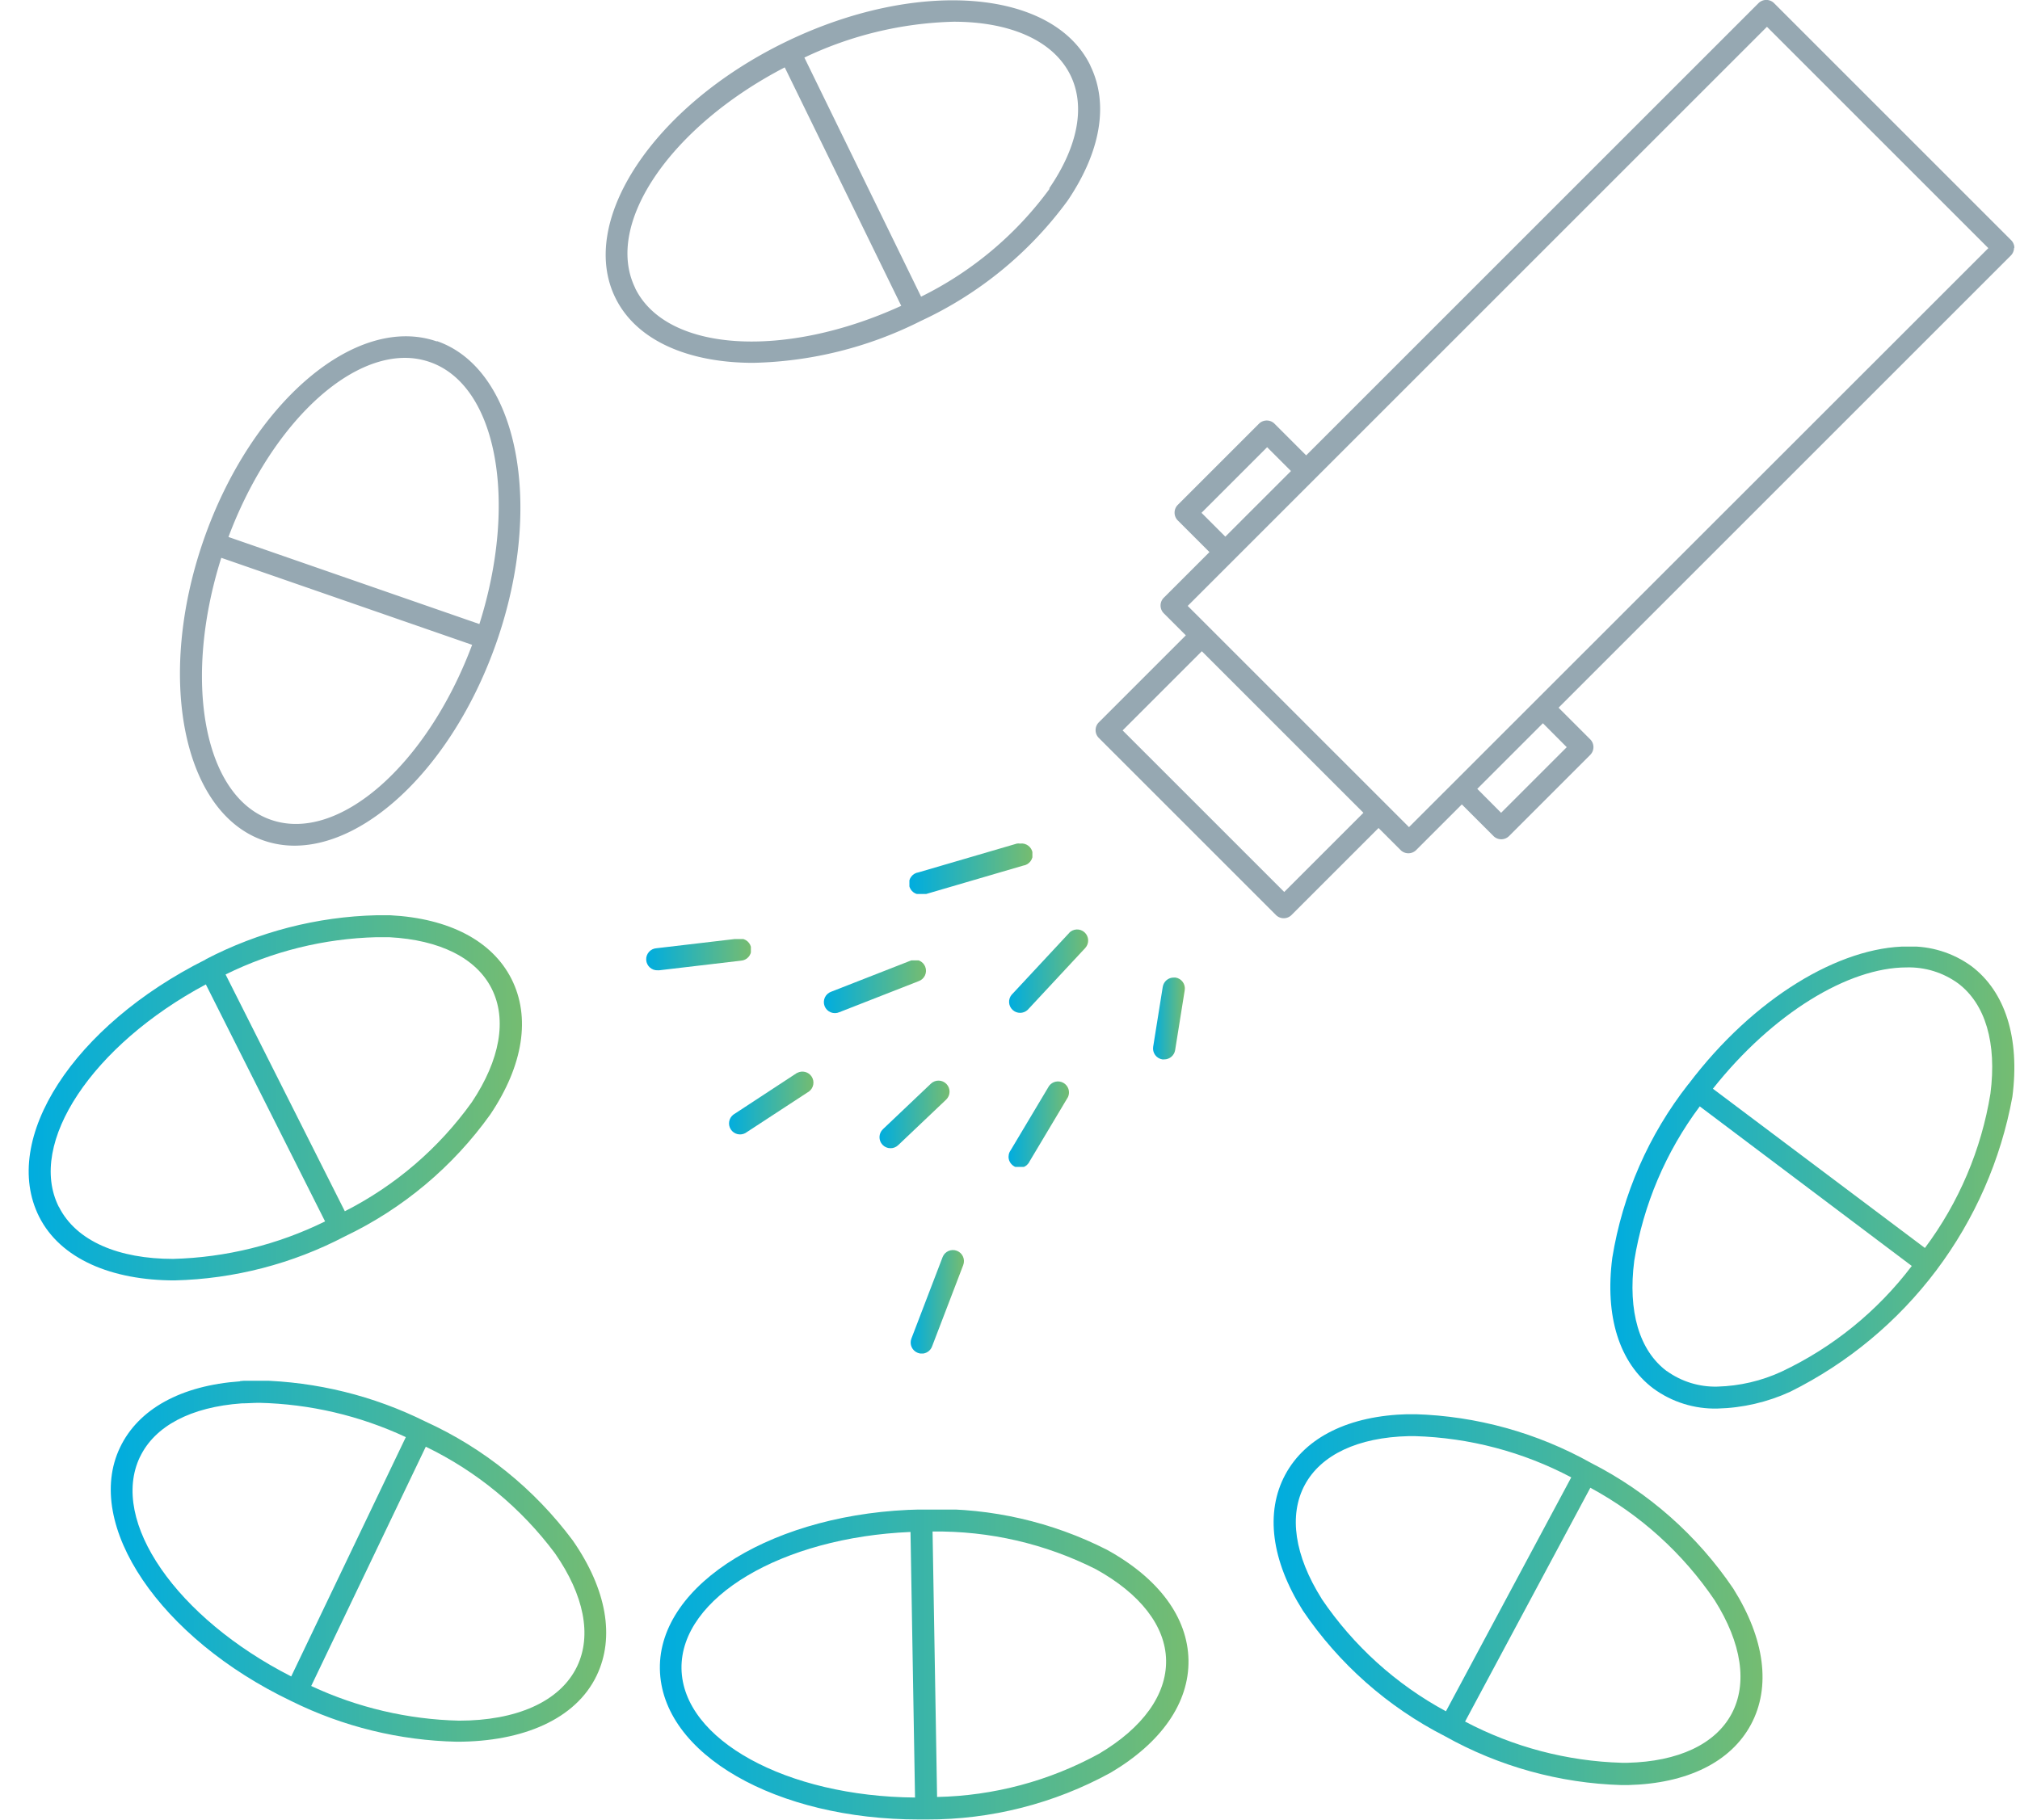 <svg xmlns="http://www.w3.org/2000/svg" xmlns:xlink="http://www.w3.org/1999/xlink" viewBox="0 0 183.12 165"><defs><style>.cls-1{fill:none;}.cls-2{clip-path:url(#clip-path);}.cls-3{fill:#96a8b2;}.cls-4{clip-path:url(#clip-path-2);}.cls-5{fill:url(#Безымянный_градиент_26);}.cls-6{clip-path:url(#clip-path-3);}.cls-7{fill:url(#Безымянный_градиент_26-2);}.cls-8{clip-path:url(#clip-path-4);}.cls-9{fill:url(#Безымянный_градиент_26-3);}.cls-10{clip-path:url(#clip-path-5);}.cls-11{fill:url(#Безымянный_градиент_26-4);}.cls-12{clip-path:url(#clip-path-6);}.cls-13{fill:url(#Безымянный_градиент_26-5);}.cls-14{clip-path:url(#clip-path-8);}.cls-15{fill:url(#Безымянный_градиент_26-6);}.cls-16{clip-path:url(#clip-path-9);}.cls-17{fill:url(#Безымянный_градиент_26-7);}.cls-18{clip-path:url(#clip-path-10);}.cls-19{fill:url(#Безымянный_градиент_26-8);}.cls-20{clip-path:url(#clip-path-11);}.cls-21{fill:url(#Безымянный_градиент_26-9);}.cls-22{clip-path:url(#clip-path-12);}.cls-23{fill:url(#Безымянный_градиент_26-10);}.cls-24{clip-path:url(#clip-path-13);}.cls-25{fill:url(#Безымянный_градиент_26-11);}.cls-26{clip-path:url(#clip-path-14);}.cls-27{fill:url(#Безымянный_градиент_26-12);}.cls-28{clip-path:url(#clip-path-15);}.cls-29{fill:url(#Безымянный_градиент_26-13);}.cls-30{clip-path:url(#clip-path-16);}.cls-31{fill:url(#Безымянный_градиент_26-14);}</style><clipPath id="clip-path" transform="translate(-1346.08 -1866.89)"><rect class="cls-1" width="1920" height="4305.79"/></clipPath><clipPath id="clip-path-2" transform="translate(-1346.08 -1866.89)"><path class="cls-1" d="M1374.29,2019.77l10.39-21.7a31.93,31.93,0,0,1,11.72,9.68c2.63,3.79,3.34,7.42,2,10.23-1.56,3.26-5.59,4.93-10.7,4.93a33.54,33.54,0,0,1-13.4-3.14M1358.77,1999c1.34-2.81,4.62-4.53,9.22-4.86.52,0,1.05-.05,1.59-.05a33.18,33.18,0,0,1,13.29,3.11l-10.39,21.7c-10.38-5.29-16.5-14.08-13.71-19.91m9.08-6.85c-5.35.38-9.22,2.5-10.89,6-3.35,7,3.63,17.32,15.54,23a35.52,35.52,0,0,0,15,3.68c6,0,10.78-2.05,12.67-6,1.67-3.48.9-7.83-2.16-12.24a34.44,34.44,0,0,0-13.38-10.8,35.71,35.71,0,0,0-15.07-3.72c-.59,0-1.16,0-1.73.06"/></clipPath><linearGradient id="Безымянный_градиент_26" y1="4305.79" x2="1" y2="4305.79" gradientTransform="matrix(44.93, 0, 0, -44.93, 10.05, 193613.63)" gradientUnits="userSpaceOnUse"><stop offset="0" stop-color="#00addf"/><stop offset="1" stop-color="#75bc71"/></linearGradient><clipPath id="clip-path-3" transform="translate(-1346.08 -1866.89)"><path class="cls-1" d="M1407.86,2018.2c-.11-6.46,9.12-11.91,20.76-12.4l.41,24.08c-11.63-.09-21.06-5.22-21.17-11.69m22.76-12.43a31.92,31.92,0,0,1,14.81,3.42c4,2.21,6.31,5.14,6.36,8.26s-2.11,6.12-6.08,8.47a31.91,31.91,0,0,1-14.68,3.92Zm-1-2c-13.21.22-23.85,6.71-23.72,14.46s10.6,13.66,23.5,13.65h.7a34.43,34.43,0,0,0,16.66-4.24c4.62-2.73,7.13-6.36,7.06-10.22s-2.69-7.41-7.4-10a34,34,0,0,0-16.05-3.68h-.74"/></clipPath><linearGradient id="Безымянный_градиент_26-2" x1="0" y1="4305.79" x2="1" y2="4305.79" gradientTransform="matrix(47.93, 0, 0, -47.93, 59.77, 206522)" xlink:href="#Безымянный_градиент_26"/><clipPath id="clip-path-4" transform="translate(-1346.08 -1866.89)"><path class="cls-1" d="M1478.89,2023l11.36-21.21a31.91,31.91,0,0,1,11.27,10.2c2.46,3.9,3,7.57,1.53,10.31s-4.82,4.32-9.43,4.43h-.51a32.47,32.47,0,0,1-14.22-3.74m-13-11.14c-2.46-3.91-3-7.57-1.53-10.31s4.82-4.32,9.43-4.43h.55a32.36,32.36,0,0,1,14.18,3.74l-11.36,21.21a31.93,31.93,0,0,1-11.27-10.2m7.85-16.74c-5.36.13-9.32,2.08-11.15,5.49s-1.26,7.78,1.6,12.32a34.44,34.44,0,0,0,12.88,11.39,34.87,34.87,0,0,0,16,4.43h.59c5.36-.13,9.32-2.08,11.15-5.49s1.25-7.78-1.6-12.32a34.42,34.42,0,0,0-12.88-11.39,34.84,34.84,0,0,0-16-4.43h-.6"/></clipPath><linearGradient id="Безымянный_градиент_26-3" x1="0" y1="4305.79" x2="1" y2="4305.79" gradientTransform="matrix(44.35, 0, 0, -44.35, 115.44, 191091.66)" xlink:href="#Безымянный_градиент_26"/><clipPath id="clip-path-5" transform="translate(-1346.08 -1866.89)"><path class="cls-1" d="M1351.41,1976.32c-2.9-5.77,3.05-14.67,13.33-20.17l10.81,21.49a33.15,33.15,0,0,1-13.78,3.4c-4.9,0-8.78-1.59-10.35-4.72m15.11-21.07a32.81,32.81,0,0,1,13.68-3.38l1.14,0c4.61.24,7.92,1.9,9.31,4.68s.76,6.43-1.8,10.27a31.92,31.92,0,0,1-11.52,9.9Zm-1.8-1.36c-12,6-18.64,16.29-15.1,23.33,1.92,3.81,6.55,5.77,12.29,5.77a35.18,35.18,0,0,0,15.44-4,34.44,34.44,0,0,0,13.17-11.05c3-4.47,3.66-8.83,1.92-12.28s-5.64-5.5-11-5.78c-.4,0-.81,0-1.23,0a35.36,35.36,0,0,0-15.5,4"/></clipPath><linearGradient id="Безымянный_градиент_26-4" x1="0" y1="4305.79" x2="1" y2="4305.79" gradientTransform="matrix(44.71, 0, 0, -44.71, 2.59, 192628.74)" xlink:href="#Безымянный_градиент_26"/><clipPath id="clip-path-6" transform="translate(-1346.08 -1866.89)"><path class="cls-1" d="M1497.17,1991.21c-2.49-1.87-3.53-5.42-2.94-10a31.91,31.91,0,0,1,5.94-14l19.22,14.47a31.9,31.9,0,0,1-11.8,9.58,14.84,14.84,0,0,1-5.81,1.36,7.51,7.51,0,0,1-4.61-1.42m4.19-25.59c5.42-6.84,12.29-11,17.56-11a7.6,7.6,0,0,1,4.66,1.44c2.49,1.87,3.53,5.42,2.94,10a31.91,31.91,0,0,1-5.94,14Zm-2.22-.42a34.43,34.43,0,0,0-6.9,15.75c-.69,5.32.64,9.53,3.72,11.85a9.45,9.45,0,0,0,5.81,1.82,16.81,16.81,0,0,0,6.61-1.53,37.37,37.37,0,0,0,20.13-26.74c.69-5.32-.64-9.53-3.72-11.85a9.37,9.37,0,0,0-5.74-1.78c-6.18,0-14,4.66-19.9,12.48"/></clipPath><linearGradient id="Безымянный_градиент_26-5" x1="0" y1="4305.79" x2="1" y2="4305.79" gradientTransform="matrix(36.62, 0, 0, -36.62, 145.99, 157796.05)" xlink:href="#Безымянный_градиент_26"/><clipPath id="clip-path-8" transform="translate(-1346.08 -1866.89)"><path class="cls-1" d="M1438.27,1943.38l-8.92,2.61a1,1,0,0,0,.28,2,1,1,0,0,0,.28,0l8.92-2.61a1,1,0,0,0-.28-2,1,1,0,0,0-.28,0"/></clipPath><linearGradient id="Безымянный_градиент_26-6" x1="0" y1="4305.79" x2="1" y2="4305.79" gradientTransform="matrix(10.92, 0, 0, -10.92, 82.55, 47098.54)" xlink:href="#Безымянный_градиент_26"/><clipPath id="clip-path-9" transform="translate(-1346.08 -1866.89)"><path class="cls-1" d="M1443,1951.49l-5.22,5.61a1,1,0,0,0,1.46,1.36l5.22-5.61a1,1,0,0,0-1.47-1.36"/></clipPath><linearGradient id="Безымянный_градиент_26-7" x1="0" y1="4305.79" x2="1" y2="4305.79" gradientTransform="matrix(7.22, 0, 0, -7.22, 91.47, 31181.47)" xlink:href="#Безымянный_градиент_26"/><clipPath id="clip-path-10" transform="translate(-1346.08 -1866.89)"><path class="cls-1" d="M1451.49,1956.36l-.87,5.44a1,1,0,0,0,.83,1.15h.16a1,1,0,0,0,1-.84l.87-5.44a1,1,0,0,0-.83-1.14h-.16a1,1,0,0,0-1,.84"/></clipPath><linearGradient id="Безымянный_градиент_26-8" x1="0" y1="4305.79" x2="1" y2="4305.79" gradientTransform="matrix(2.87, 0, 0, -2.87, 104.52, 12450.87)" xlink:href="#Безымянный_градиент_26"/><clipPath id="clip-path-11" transform="translate(-1346.08 -1866.89)"><path class="cls-1" d="M1441.18,1965.36l-3.48,5.83a1,1,0,1,0,1.72,1l3.48-5.83a1,1,0,0,0-1.72-1"/></clipPath><linearGradient id="Безымянный_градиент_26-9" x1="0" y1="4305.79" x2="1" y2="4305.79" gradientTransform="matrix(5.48, 0, 0, -5.48, 91.47, 23702.07)" xlink:href="#Безымянный_градиент_26"/><clipPath id="clip-path-12" transform="translate(-1346.08 -1866.89)"><path class="cls-1" d="M1428.62,1954l-7.18,2.81a1,1,0,1,0,.73,1.86l7.18-2.81a1,1,0,1,0-.73-1.86"/></clipPath><linearGradient id="Безымянный_градиент_26-10" x1="0" y1="4305.79" x2="1" y2="4305.79" gradientTransform="matrix(9.18, 0, 0, -9.18, 74.72, 39614.24)" xlink:href="#Безымянный_градиент_26"/><clipPath id="clip-path-13" transform="translate(-1346.08 -1866.89)"><path class="cls-1" d="M1430.47,1965.15l-4.35,4.13a1,1,0,0,0,1.38,1.45l4.35-4.13a1,1,0,1,0-1.38-1.45"/></clipPath><linearGradient id="Безымянный_градиент_26-11" x1="0" y1="4305.79" x2="1" y2="4305.79" gradientTransform="matrix(6.35, 0, 0, -6.35, 79.72, 27446.71)" xlink:href="#Безымянный_градиент_26"/><clipPath id="clip-path-14" transform="translate(-1346.08 -1866.89)"><path class="cls-1" d="M1431.53,1980.88l-2.83,7.39a1,1,0,0,0,.58,1.29,1,1,0,0,0,.36.07,1,1,0,0,0,.93-.64l2.83-7.39a1,1,0,0,0-1.87-.72"/></clipPath><linearGradient id="Безымянный_градиент_26-12" x1="0" y1="4305.79" x2="1" y2="4305.79" gradientTransform="matrix(4.83, 0, 0, -4.83, 82.55, 20910.16)" xlink:href="#Безымянный_градиент_26"/><clipPath id="clip-path-15" transform="translate(-1346.08 -1866.89)"><path class="cls-1" d="M1413,1952l-7.4.87a1,1,0,0,0,.12,2h.12l7.4-.87a1,1,0,0,0-.11-2H1413"/></clipPath><linearGradient id="Безымянный_градиент_26-13" x1="0" y1="4305.79" x2="1" y2="4305.79" gradientTransform="matrix(9.4, 0, 0, -9.4, 58.62, 40546.74)" xlink:href="#Безымянный_градиент_26"/><clipPath id="clip-path-16" transform="translate(-1346.08 -1866.89)"><path class="cls-1" d="M1418.34,1964.17l-5.78,3.79a1,1,0,0,0,1.09,1.67l5.78-3.78a1,1,0,0,0-1.09-1.67"/></clipPath><linearGradient id="Безымянный_градиент_26-14" x1="0" y1="4305.79" x2="1" y2="4305.79" gradientTransform="matrix(7.78, 0, 0, -7.78, 66.02, 33618.39)" xlink:href="#Безымянный_градиент_26"/></defs><title>Ресурс 3</title><g id="Слой_2" data-name="Слой 2"><g id="Слой_1-2" data-name="Слой 1"><g class="cls-2"><path class="cls-3" d="M1528.69,1889.38a1,1,0,0,0-.29-.71l-21.49-21.49a1,1,0,0,0-1.42,0l-41,41-2.87-2.87a1,1,0,0,0-1.41,0l-7.36,7.36a1,1,0,0,0,0,1.41l2.87,2.87-4.14,4.14a1,1,0,0,0,0,1.41l2,2-7.89,7.89a1,1,0,0,0,0,1.41l16.06,16.06a1,1,0,0,0,1.41,0l7.89-7.89,2,2a1,1,0,0,0,1.41,0l4.14-4.14,2.87,2.87a1,1,0,0,0,1.41,0l7.36-7.36a1,1,0,0,0,0-1.41l-2.87-2.87,41-41a1,1,0,0,0,.29-.71m-46.5,51.24-2.16-2.17,5.95-5.95,2.16,2.17ZM1455,1913.39l5.95-5.95,2.16,2.16-5.95,5.95Zm7.5,34.38-14.65-14.65,7.18-7.18,14.65,14.65Zm11.31-5.88-2-2-16.06-16.06-2-2,52.51-52.51,20.07,20.07Z" transform="translate(-1346.08 -1866.89)"/></g><g class="cls-4"><rect class="cls-5" x="7.54" y="125.2" width="48.25" height="32.76"/></g><g class="cls-6"><rect class="cls-7" x="59.64" y="136.88" width="48.12" height="28.12"/></g><g class="cls-8"><rect class="cls-9" x="114.66" y="128.24" width="45.9" height="33.63"/></g><g class="cls-10"><rect class="cls-11" y="82.99" width="48.1" height="33.11"/></g><g class="cls-12"><rect class="cls-13" x="145.48" y="85.83" width="37.64" height="41.9"/></g><g class="cls-2"><path class="cls-3" d="M1385.68,1897.85c-7.33-2.54-16.81,5.55-21.14,18s-1.9,24.71,5.43,27.25a8.53,8.53,0,0,0,2.81.47c6.79,0,14.53-7.56,18.33-18.5,4.33-12.48,1.9-24.71-5.42-27.25m-15.06,43.4c-6.1-2.12-8-12.65-4.49-23.75l22.74,7.89c-4.09,10.91-12.14,18-18.25,15.86m18.89-17.75-22.73-7.89c3.6-9.6,10.27-16.24,16-16.24a6.85,6.85,0,0,1,2.26.38c6.1,2.12,8,12.65,4.49,23.75" transform="translate(-1346.08 -1866.89)"/><path class="cls-3" d="M1444.93,1872.84c-3.4-7-15.83-7.91-27.71-2.11s-18.77,16.19-15.36,23.15c1.9,3.9,6.64,5.91,12.51,5.91a35.38,35.38,0,0,0,15.19-3.8,34.43,34.43,0,0,0,13.3-10.9c3-4.43,3.76-8.78,2.06-12.25M1403.66,1893c-2.84-5.81,3.22-14.64,13.56-20l10.56,21.62c-10.59,4.85-21.28,4.2-24.12-1.6m37.56-9a31.91,31.91,0,0,1-11.64,9.77L1419,1872.11a33.35,33.35,0,0,1,13.54-3.25c5,0,9,1.64,10.58,4.85,1.37,2.8.69,6.44-1.92,10.25" transform="translate(-1346.08 -1866.89)"/></g><g class="cls-14"><rect class="cls-15" x="82.44" y="76.45" width="11.15" height="4.61"/></g><g class="cls-16"><rect class="cls-17" x="91.36" y="84.28" width="7.44" height="7.61"/></g><g class="cls-18"><rect class="cls-19" x="104.45" y="88.63" width="3.02" height="7.44"/></g><g class="cls-20"><rect class="cls-21" x="91.33" y="97.98" width="5.76" height="7.83"/></g><g class="cls-22"><rect class="cls-23" x="74.59" y="87.08" width="9.44" height="4.81"/></g><g class="cls-24"><rect class="cls-25" x="79.62" y="97.98" width="6.56" height="6.13"/></g><g class="cls-26"><rect class="cls-27" x="82.42" y="113.34" width="5.09" height="9.39"/></g><g class="cls-28"><rect class="cls-29" x="58.56" y="85.15" width="9.51" height="2.87"/></g><g class="cls-30"><rect class="cls-31" x="65.88" y="97.11" width="8.06" height="5.79"/></g></g></g></svg>